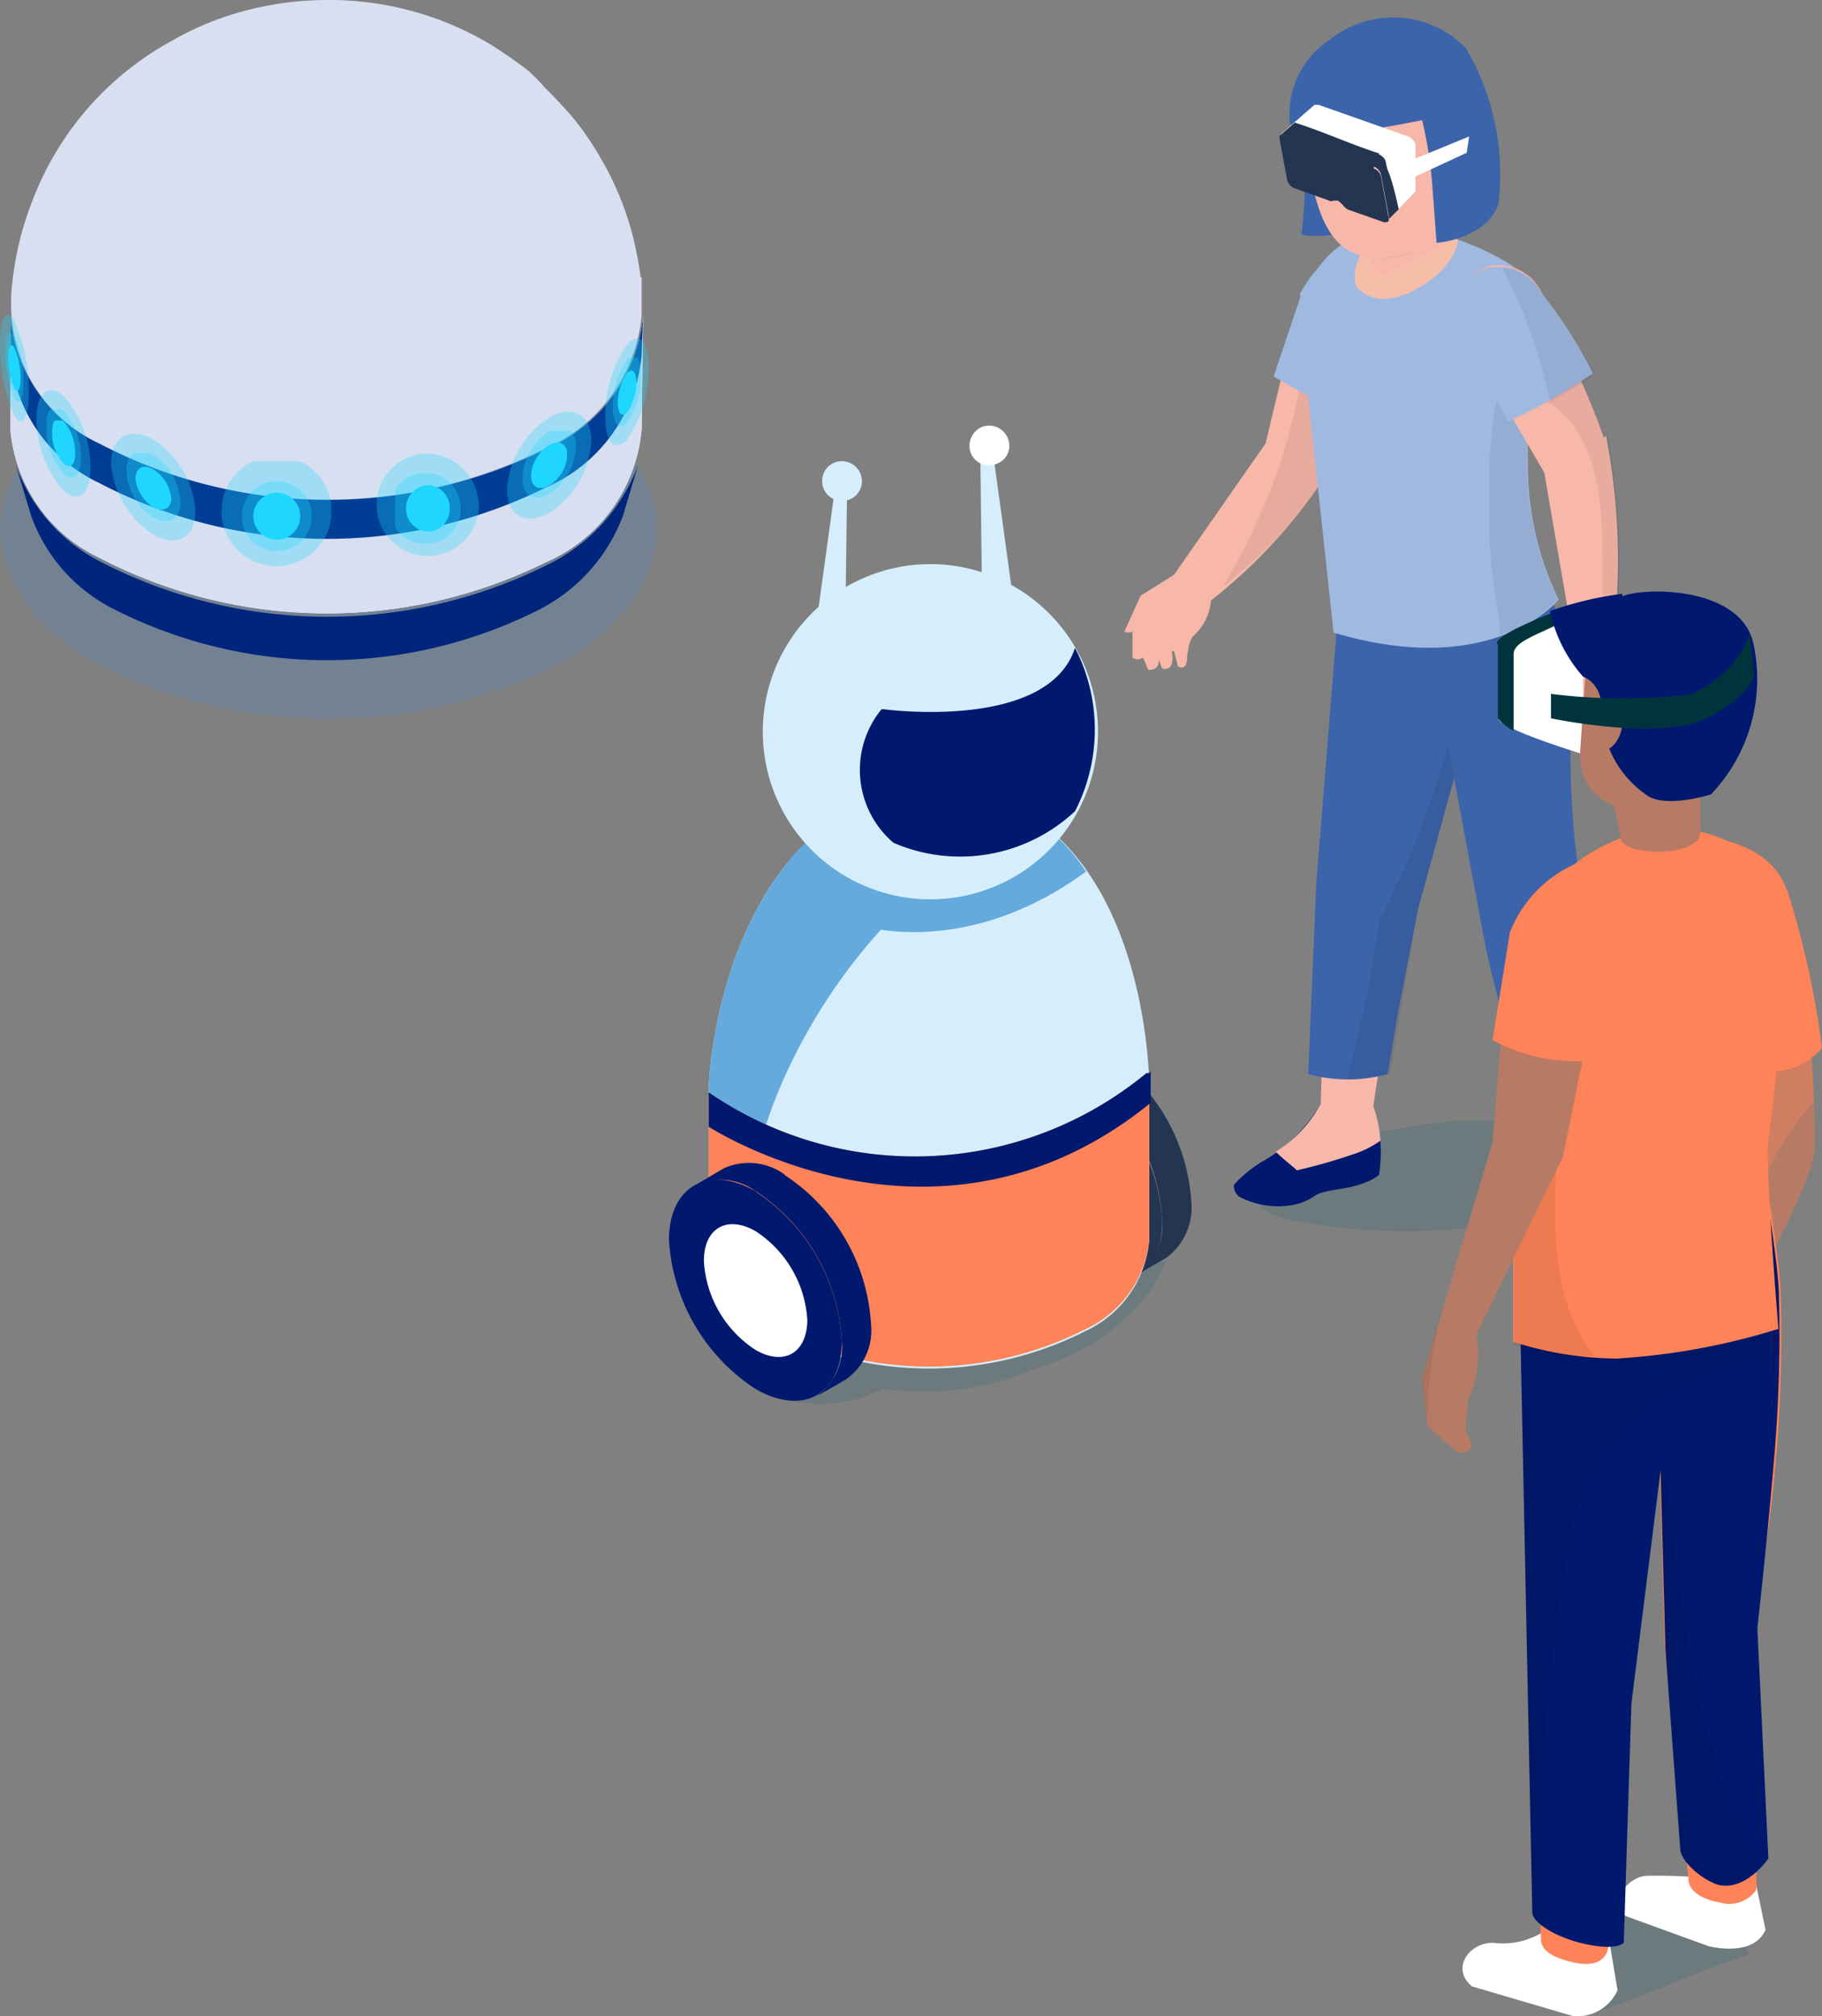 <svg xmlns="http://www.w3.org/2000/svg" viewBox="0 0 38.05 42.1"><rect x="0" y="0" width="38.05" height="42.1" fill="#808080" stroke="none"/><defs><clipPath id="a"><path fill="none" d="M0 0h38.05v42.1H0z"/></clipPath><clipPath id="b"><path fill="none" d="M0 0h38.05v42.1H0z"/></clipPath><clipPath id="c"><path fill="none" d="M15.77 26.3h8.58v3.04h-8.58z"/></clipPath><clipPath id="d"><path fill="none" d="M.03 7.09h13.71v7.92H.03z"/></clipPath><clipPath id="e"><path fill="none" d="M2.32 9.06h1.76v2.23H2.32z"/></clipPath><clipPath id="f"><path fill="none" d="M2.64 9.46h1.13v1.43H2.64z"/></clipPath><clipPath id="g"><path fill="none" d="M2.83 9.7h.75v.95h-.75z"/></clipPath><clipPath id="h"><path fill="none" d="M10.59 8.6h1.76v2.23h-1.76z"/></clipPath><clipPath id="i"><path fill="none" d="M10.91 9h1.13v1.43h-1.13z"/></clipPath><clipPath id="j"><path fill="none" d="M11.09 9.24h.75v.95h-.75z"/></clipPath><clipPath id="k"><path fill="none" d="M12.64 7.07h.91V9.3h-.91z"/></clipPath><clipPath id="l"><path fill="none" d="M12.8 7.47h.58V8.9h-.58z"/></clipPath><clipPath id="m"><path fill="none" d="M12.9 7.71h.39v.95h-.39z"/></clipPath><clipPath id="n"><path fill="none" d="M.76 8.15h1.13v2.23H.76z"/></clipPath><clipPath id="o"><path fill="none" d="M.97 8.55h.72v1.43H.97z"/></clipPath><clipPath id="p"><path fill="none" d="M1.09 8.78h.48v.95h-.48z"/></clipPath><clipPath id="q"><path fill="none" d="M0 6.57h.6V8.8H0z"/></clipPath><clipPath id="r"><path fill="none" d="M.11 6.97h.38V8.4H.11z"/></clipPath><clipPath id="s"><path fill="none" d="M.17 7.21h.26v.95H.17z"/></clipPath><clipPath id="t"><path fill="none" d="M4.63 9.63h2.29v2.29H4.63z"/></clipPath><clipPath id="u"><path fill="none" d="M5.05 10.05h1.46v1.47H5.05z"/></clipPath><clipPath id="v"><path fill="none" d="M5.29 10.29h.98v.98h-.98z"/></clipPath><clipPath id="w"><path fill="none" d="M7.87 9.47h2.14v2.29H7.87z"/></clipPath><clipPath id="x"><path fill="none" d="M8.25 9.88h1.37v1.47H8.25z"/></clipPath><clipPath id="y"><path fill="none" d="M8.48 10.13h.91v.98h-.91z"/></clipPath><clipPath id="z"><path fill="none" d="M26.19 23.4h6.75v2.33h-6.75z"/></clipPath><clipPath id="A"><path fill="none" d="M25.53 5.24h3.65v7.02h-3.65z"/></clipPath><clipPath id="B"><path fill="none" d="M28.12 13.92h2.63v8.62h-2.63z"/></clipPath><clipPath id="C"><path fill="none" d="M31.1 5.52h1.45v7.73H31.1z"/></clipPath><clipPath id="D"><path fill="none" d="M30.56 5.58h3.29v9.56h-3.29z"/></clipPath><clipPath id="E"><path fill="none" d="M31.37 5.59h1.89v2.8h-1.89z"/></clipPath><clipPath id="F"><path fill="none" d="M30.63 39.67h5.9v2.35h-5.9z"/></clipPath><clipPath id="G"><path fill="none" d="M36.36 18.58h1.52v8.76h-1.52z"/></clipPath><clipPath id="H"><path fill="none" d="M34.66 30.55h2.07v8.78h-2.07z"/></clipPath><clipPath id="I"><path fill="none" d="M31.7 24.8h5.47v15.43H31.7z"/></clipPath><clipPath id="J"><path fill="none" d="M31.62 19.19h1.79v9.13h-1.79z"/></clipPath><clipPath id="K"><path fill="none" d="M29.69 27.21h.46v2.51h-.46z"/></clipPath><clipPath id="L"><path fill="none" d="M30.2 17.95h3.41v9.08H30.2z"/></clipPath></defs><g><g data-name="レイヤー 2"><g data-name="レイヤー 1"><g clip-path="url(#a)"><g clip-path="url(#b)"><g opacity=".15" style="mix-blend-mode:multiply"><g clip-path="url(#c)"><path d="M15.77 29l.31.12a2.84 2.84 0 002.35-.12 5.93 5.93 0 003.24-.44A4.59 4.59 0 0024 27l.36-.65-5.92.35z" fill="#00586c"/></g></g><path d="M22.47 22.39c-1-.58-1.8-.12-1.81 1a4 4 0 001.8 3.12c1 .57 1.81.11 1.81-1a3.94 3.94 0 00-1.8-3.1" fill="#243551"/><path d="M22.47 23.22c-.6-.35-1.08-.07-1.08.61a2.37 2.37 0 001.07 1.87c.6.34 1.08.06 1.08-.62a2.34 2.34 0 00-1.07-1.86" fill="#fff"/><path d="M23.08 22a1.26 1.26 0 00-1.28-.12l-.61.35a1.27 1.27 0 011.28.13 3.94 3.94 0 011.8 3.11 1.25 1.25 0 01-.53 1.15l.61-.35a1.3 1.3 0 00.53-1.16 4 4 0 00-1.8-3.11" fill="#243551"/><path d="M19.77 16.41H19c-4 .92-4.2 6.25-4.2 6.25v2.86a2.14 2.14 0 001.32 2.27 7.22 7.22 0 006.56 0 2.3 2.3 0 001.32-1.9v-3.23s0-5.72-4.2-6.25" fill="#d6eefb"/><path d="M19 16.41c-4 .92-4.2 6.25-4.2 6.25v2.86a1.88 1.88 0 00.74 1.86 10 10 0 01.67-4.48 11.82 11.82 0 015.23-5.9 4 4 0 00-1.67-.58z" fill="#64aadc"/><path d="M19.77 16.41H19A4.54 4.54 0 0016.45 18c-.11 1.2 3.12 2.49 6.23.2a4 4 0 00-2.91-1.79" fill="#64aadc"/><path d="M24 22.41h-.06a7.59 7.59 0 01-9.14.4v2.67a2.14 2.14 0 001.32 2.27 7.22 7.22 0 006.56 0A2.3 2.3 0 0024 25.89v-3.23-.25" fill="#ff8358"/><path d="M24 22.41h-.06a7.59 7.59 0 01-9.14.4v.72c.12.07 4.83 3.08 9.23-.5v-.41-.25M15.79 24.88c-1-.57-1.81-.11-1.82 1a4 4 0 001.8 3.12c1 .58 1.81.12 1.81-1a4 4 0 00-1.79-3.11" fill="#00196e"/><path d="M15.78 25.71c-.59-.34-1.08-.07-1.08.62a2.37 2.37 0 001.08 1.86c.59.34 1.07.07 1.08-.62a2.38 2.38 0 00-1.08-1.86" fill="#fff"/><path d="M16.39 24.53a1.27 1.27 0 00-1.28-.13l-.61.36a1.26 1.26 0 011.29.12A4 4 0 0117.58 28a1.25 1.25 0 01-.53 1.16l.61-.35a1.25 1.25 0 00.53-1.16 4 4 0 00-1.8-3.11" fill="#00196e"/><path d="M19.43 11.78a3.5 3.5 0 103.5 3.5 3.5 3.5 0 00-3.5-3.5" fill="#d6eefb"/><path d="M18.41 14.81a2 2 0 00.25 2.79 3.51 3.51 0 003.79-.66 3.72 3.72 0 000-3.41c-.57 1.75-4 1.28-4 1.28" fill="#00196e"/><path d="M17.59 10.05a.14.14 0 00-.15.13l-.55 4a.2.2 0 000 .11.16.16 0 00.11 0h.49a.14.14 0 00.1 0 .16.16 0 00.05-.1l.05-4.06a.15.15 0 00-.14-.15M20.61 9.19a.14.14 0 00-.14.14l.05 4.06a.22.22 0 00.05.11.13.13 0 00.1 0h.49a.16.16 0 00.11-.05.24.24 0 000-.12l-.55-4c0-.07-.08-.14-.15-.12" fill="#d6eefb"/><path d="M17.58 9.63a.41.41 0 00-.41.42.41.41 0 00.41.41.41.41 0 00.42-.41.42.42 0 00-.42-.42" fill="#d6eefb"/><path d="M20.52 8.91a.43.43 0 00-.25.54.41.41 0 00.53.24.4.4 0 00.25-.53.42.42 0 00-.53-.25" fill="#fff"/><g opacity=".2" style="mix-blend-mode:multiply"><g clip-path="url(#d)"><path d="M2 8.25c-2.64 1.54-2.64 4.05 0 5.6a10.76 10.76 0 009.7 0c2.68-1.55 2.68-4.06 0-5.6a10.7 10.7 0 00-9.7 0" fill="#438be3"/></g></g><path d="M.65 10.77L.33 9.71a3.63 3.63 0 001.73 2 10.31 10.31 0 009.34.1 3.78 3.78 0 001.93-2.11l-.32 1.07a3.64 3.64 0 01-1.83 2 9.82 9.82 0 01-8.88-.09 3.5 3.5 0 01-1.65-1.91" fill="#00257d"/><path d="M13.43 6.59a3.35 3.35 0 01-2 2.77 10.28 10.28 0 01-9.34-.09A3.23 3.23 0 01.22 6.63V9a3.27 3.27 0 001.84 2.64 10.31 10.31 0 009.34.1 3.34 3.34 0 002-2.78z" fill="#fff"/><path d="M13.38 5.79a7.49 7.49 0 00-.15-.8 6.25 6.25 0 00-.7-1.71A5.94 5.94 0 0012 2.5c-.18-.22-.44-.49-.64-.69a3.52 3.52 0 00-.36-.36c-.21-.16-.5-.36-.72-.5A6.56 6.56 0 006.89 0a6.75 6.75 0 00-1.83.24 6.21 6.21 0 00-1.45.6A6.39 6.39 0 00.67 4.21a6.59 6.59 0 00-.27.86 7.12 7.12 0 00-.16 1 4.7 4.7 0 000 .53 3.23 3.23 0 001.82 2.67 10.28 10.28 0 009.34.09 3.36 3.36 0 002-2.77v-.8" fill="#d7dff1"/><path d="M13.43 6.59a3.35 3.35 0 01-2 2.77 10.28 10.28 0 01-9.34-.09A3.23 3.23 0 01.22 6.63V9a3.27 3.27 0 001.84 2.64 10.31 10.31 0 009.34.1 3.34 3.34 0 002-2.78z" fill="#d7dff1"/><path d="M13.43 6.59a3.35 3.35 0 01-2 2.77 10.28 10.28 0 01-9.34-.09A3.23 3.23 0 01.22 6.63v.81a3.24 3.24 0 001.84 2.64 10.28 10.28 0 009.34.1 3.34 3.34 0 002-2.77z" fill="#003e96"/><g opacity=".3" style="mix-blend-mode:color-dodge"><g clip-path="url(#e)"><path d="M4.08 10.68c0 .55-.39.76-.88.48a1.93 1.93 0 01-.88-1.5c0-.54.4-.76.88-.48a1.91 1.91 0 01.88 1.5" fill="#1ed6fe"/></g></g><g opacity=".3" style="mix-blend-mode:color-dodge"><g clip-path="url(#f)"><path d="M3.77 10.5c0 .35-.26.48-.57.31a1.23 1.23 0 01-.56-1c0-.35.25-.49.56-.31a1.24 1.24 0 01.57 1" fill="#1ed6fe"/></g></g><g style="mix-blend-mode:color-dodge"><g clip-path="url(#g)"><path d="M3.58 10.39c0 .23-.17.32-.38.2a.8.8 0 01-.37-.59c0-.23.16-.32.37-.2a.82.82 0 01.38.64" fill="#1ed6fe"/></g></g><g opacity=".3" style="mix-blend-mode:color-dodge"><g clip-path="url(#h)"><path d="M10.59 10.22c0 .55.39.77.88.49a1.92 1.92 0 00.88-1.5c0-.55-.39-.77-.88-.49a1.92 1.92 0 00-.88 1.5" fill="#1ed6fe"/></g></g><g opacity=".3" style="mix-blend-mode:color-dodge"><g clip-path="url(#i)"><path d="M10.91 10c0 .35.25.49.56.31a1.23 1.23 0 00.56-1c0-.35-.25-.49-.56-.31a1.23 1.23 0 00-.56 1" fill="#1ed6fe"/></g></g><g style="mix-blend-mode:color-dodge"><g clip-path="url(#j)"><path d="M11.09 9.93c0 .24.17.33.38.21a.82.82 0 00.38-.64c0-.23-.17-.33-.38-.21a.82.82 0 00-.38.64" fill="#1ed6fe"/></g></g><g opacity=".3" style="mix-blend-mode:color-dodge"><g clip-path="url(#k)"><path d="M12.64 8.69c0 .55.2.77.46.48a2.61 2.61 0 00.45-1.49c0-.55-.2-.77-.45-.49a2.55 2.55 0 00-.46 1.5" fill="#1ed6fe"/></g></g><g opacity=".3" style="mix-blend-mode:color-dodge"><g clip-path="url(#l)"><path d="M12.8 8.51c0 .35.14.49.3.31a1.68 1.68 0 00.29-1c0-.35-.13-.49-.29-.31a1.68 1.68 0 00-.3 1" fill="#1ed6fe"/></g></g><g style="mix-blend-mode:color-dodge"><g clip-path="url(#m)"><path d="M12.9 8.4c0 .23.09.33.2.21a1.18 1.18 0 00.19-.61c0-.24-.09-.33-.19-.21a1.11 1.11 0 00-.2.64" fill="#1ed6fe"/></g></g><g opacity=".3" style="mix-blend-mode:color-dodge"><g clip-path="url(#n)"><path d="M1.89 9.77c0 .54-.25.76-.56.48a2.29 2.29 0 01-.57-1.5c0-.55.26-.76.57-.48a2.28 2.28 0 01.56 1.5" fill="#1ed6fe"/></g></g><g opacity=".3" style="mix-blend-mode:color-dodge"><g clip-path="url(#o)"><path d="M1.69 9.58c0 .35-.16.49-.36.31a1.47 1.47 0 01-.37-1c0-.35.17-.49.37-.31a1.46 1.46 0 01.36 1" fill="#1ed6fe"/></g></g><g style="mix-blend-mode:color-dodge"><g clip-path="url(#p)"><path d="M1.57 9.48c0 .23-.11.32-.24.2A.93.93 0 011.09 9c0-.23.1-.32.24-.2a1 1 0 01.24.64" fill="#1ed6fe"/></g></g><g opacity=".3" style="mix-blend-mode:color-dodge"><g clip-path="url(#q)"><path d="M.6 8.19c0 .55-.13.77-.3.49a3.55 3.55 0 01-.3-1.5c0-.55.13-.77.3-.48a3.53 3.53 0 01.3 1.49" fill="#1ed6fe"/></g></g><g opacity=".3" style="mix-blend-mode:color-dodge"><g clip-path="url(#r)"><path d="M.49 8c0 .35-.08.49-.19.31a2.26 2.26 0 01-.19-1c0-.35.08-.49.19-.31a2.26 2.26 0 01.19 1" fill="#1ed6fe"/></g></g><g style="mix-blend-mode:color-dodge"><g clip-path="url(#s)"><path d="M.43 7.9c0 .24-.06.33-.13.21a1.57 1.57 0 01-.13-.64c0-.23.06-.33.13-.21a1.57 1.57 0 01.13.64" fill="#1ed6fe"/></g></g><g opacity=".3" style="mix-blend-mode:color-dodge"><g clip-path="url(#t)"><path d="M6.92 10.78a1.15 1.15 0 01-2.29 0 1.15 1.15 0 112.29 0" fill="#1ed6fe"/></g></g><g opacity=".3" style="mix-blend-mode:color-dodge"><g clip-path="url(#u)"><path d="M6.51 10.78a.73.73 0 11-.73-.73.73.73 0 01.73.73" fill="#1ed6fe"/></g></g><g style="mix-blend-mode:color-dodge"><g clip-path="url(#v)"><path d="M6.27 10.78a.49.49 0 11-.49-.49.49.49 0 01.49.49" fill="#1ed6fe"/></g></g><g opacity=".3" style="mix-blend-mode:color-dodge"><g clip-path="url(#w)"><path d="M10 10.62a1.07 1.07 0 11-1.06-1.15A1.11 1.11 0 0110 10.62" fill="#1ed6fe"/></g></g><g opacity=".3" style="mix-blend-mode:color-dodge"><g clip-path="url(#x)"><path d="M9.62 10.62a.71.71 0 01-.68.73.74.74 0 11.68-.73" fill="#1ed6fe"/></g></g><g style="mix-blend-mode:color-dodge"><g clip-path="url(#y)"><path d="M9.39 10.62a.46.46 0 01-.45.48.47.47 0 01-.46-.48.48.48 0 01.46-.49.47.47 0 01.45.49" fill="#1ed6fe"/></g></g><g opacity=".15" style="mix-blend-mode:multiply"><g clip-path="url(#z)"><path d="M27 24.15a1.45 1.45 0 00-.56.3.59.59 0 00-.19.58c.09.28.42.39.71.45a12.3 12.3 0 004.76 0 2.47 2.47 0 00.84-.29.89.89 0 00.42-.74c-.1-2-5.08-.65-6-.32" fill="#00586c"/></g></g><path d="M27.17 6.16l-.74 3.1L24.52 12l-.7.44-.34.75a.2.2 0 00.17 0v.54a.18.18 0 00.22 0l.11.26c.18 0 .22-.09.22-.21l.07.18c.3.07.2-.36.2-.36h.05l.08.32c.22.1.19-.22.19-.22l.05-.27.06-.13a1.13 1.13 0 00.39-.76A11.08 11.08 0 0028 9.43a35.87 35.87 0 001.14-3.58c-1-1.53-2 .31-2 .31" fill="#f7b7a9"/><g opacity=".07"><g clip-path="url(#A)"><path d="M27.17 6.16l-.09.36a.81.81 0 01.2.67 12.49 12.49 0 01-1.75 5.07A9.76 9.76 0 0028 9.43a35.87 35.87 0 001.14-3.58c-1-1.53-2 .31-2 .31"/></g></g><path d="M27.25 3.9c0 .42-.07 1-.07 1a2 2 0 00.92-.06l-.92-2.33s.08 1.11.07 1.42" fill="#3c64aa"/><path d="M33.33 23.41l-.91.08c-.17 0-.15.16-.22.31l-.67 1.11c-.55.44-.69.8-.49 1a2.11 2.11 0 001.64-.09c.33-.23 1.09-1 1-1.32a4.23 4.23 0 00-.3-1.06s0-.08-.09-.07M27.58 23.05a3.28 3.28 0 01-1.26 1.23 2.66 2.66 0 00-.55.46.28.28 0 00.11.25 1.74 1.74 0 001.26.14c.45-.17.2-.2.84-.3s.82-.3.82-.3a3.13 3.13 0 00-.12-1.44 3.68 3.68 0 00-1.1 0" fill="#00196e"/><path d="M27.17 6.16l-.57 1.7c.31.19.78.43 1.1.61a.8.8 0 01.44.71c.51-1.34 1-3.33 1-3.33-1.13-1.54-2 .31-2 .31" fill="#a0b9e1"/><path d="M27.74 18.37l-.16 4.68a2.6 2.6 0 01-.94 1c.16.16.44.37.44.39a11.38 11.38 0 001.16-.33 2.14 2.14 0 00.59-.29 2.78 2.78 0 00-.15-.73s.22-1.44.32-2l.41-2.27 1.06-4v-2.37l-2-.45z" fill="#f7b7a9"/><path d="M28 12.09l-.51 6.34-.17 4a3.17 3.17 0 001.66 0l.2-1.2.43-2.23 1.14-4.14-.28-2.37z" fill="#3c64aa"/><g opacity=".07"><g clip-path="url(#B)"><path d="M28.82 19.16a26 26 0 01-.67 3.27v.11a5.06 5.06 0 00.88-.12l.2-1.2.38-2.22 1.14-4.14-.11-.9a20.4 20.4 0 01-1.82 5.24"/></g></g><path d="M33.42 23.45l-.25-2.11a4.11 4.11 0 01-1.5.4l.59 1.9a1 1 0 01-.06.16l-.65 1.08c.21 0 1 .22 1 .22a3.54 3.54 0 001.12-1 2.34 2.34 0 00-.21-.63" fill="#f6bda8"/><path d="M32.8 15.51a7.94 7.94 0 00-.48-3.25l-2.87.32.77 2.89.8 4.28c.08.42.58 2.39.89 3.42a2 2 0 001.61-.24l-.44-4a18.1 18.1 0 01-.28-3.44" fill="#3c64aa"/><path d="M31.77 5.67a5.46 5.46 0 00-2.3-.9A2 2 0 0027.18 7l.67 6.21c3.35 1 4.7-.69 4.7-.69a6.4 6.4 0 01-.64-2.66c-.05-2 .3-3.8-.14-4.17" fill="#a0b9e1"/><g opacity=".07"><g clip-path="url(#C)"><path d="M31.77 5.67a1.3 1.3 0 00-.2-.15 4.84 4.84 0 010 .76 14.11 14.11 0 01-.35 2.24 13.69 13.69 0 00.1 4.48 2.46 2.46 0 010 .26 2.87 2.87 0 001.21-.75 6.4 6.4 0 01-.64-2.66c-.05-2 .3-3.8-.14-4.17"/></g></g><path d="M33.49 9.14c-.33-1-1-2.27-1.28-3a1 1 0 00-1-.6c-1 .12-.5 1.69-.5 1.69l1.54 2.64.58 3.37-.5 1 .05.86s.12.14.25-.18v-.43l.22.49V15.45c0 .13.16.13.25 0l.2-.21.41-.27.19-.44-.22-1.12a13.69 13.69 0 00-.14-4.31" fill="#f7b7a9"/><g opacity=".06"><g clip-path="url(#D)"><path d="M33.49 9.14c-.33-1-1-2.27-1.28-3a1 1 0 00-1-.6c-1 .12-.5 1.69-.5 1.69l.77 1.33a.77.77 0 011.07 0c1.34 1.19.73 3.58 1 5.18a3.24 3.24 0 010 1.32l.19-.13.19-.44-.22-1.12a13.69 13.69 0 00-.14-4.31"/></g></g><path d="M31.18 5.58c-1 .12-.5 1.69-.5 1.69l.81 1.53a11.59 11.59 0 001.77-1 9.28 9.28 0 00-1.08-1.7 1 1 0 00-1-.52" fill="#a0b9e1"/><g opacity=".07"><g clip-path="url(#E)"><path d="M31.37 5.59a10.56 10.56 0 011 2.8c.46-.25.89-.53.9-.54a9.28 9.28 0 00-1.09-1.75 1 1 0 00-.81-.51"/></g></g><path d="M29.22 4.65c-1 .41-1 1.22-.87 1.36s.5.44 1.28 0 .82-1 .82-1a1.28 1.28 0 00-1.23-.31" fill="#f6bda8"/><path d="M28.2 4.06a2.82 2.82 0 00.65 1.7l1.6-.8a2.26 2.26 0 01-.54-1.06z" fill="#f7b7a9"/><path d="M28.2 4.06a3 3 0 00.35 1.27 1.09 1.09 0 001.13-.22 3.05 3.05 0 00.48-.55 1.48 1.48 0 01-.25-.66z" fill="#e9b39f"/><path d="M27.1 2l.3 1.82c.21 1 .6 1.72 1.72 1.54 0 0 1.37-.31 1.55-1.51V1.47z" fill="#f7b7a9"/><path d="M27.77.83a1.85 1.85 0 00-.83 1.76 2.92 2.92 0 001.32.15c.29 0 1.44-.23 1.44-.23a8.72 8.72 0 01.21 1.34L30 5.07s1-.06 1.29-.79A5.19 5.19 0 0030.61 1a2.12 2.12 0 00-2.84-.17" fill="#3c64aa"/><path d="M28.69 3.47l-1.87-.66c-.07 0-.11 0-.1.08l.16.87a.26.26 0 00.15.17l.73.26a.08.08 0 00.08 0h.1a.68.68 0 01.12.11.27.27 0 00.1.08l.74.26c.07 0 .12 0 .1-.09l-.16-.86a.23.23 0 00-.15-.17" fill="#243551"/><path d="M29.41 2.85l-1.87-.66h-.09l-.71.62a.08.08 0 01.08 0l1.87.66a.23.23 0 01.15.17l.16.86v.08l.56-.58a.12.12 0 000-.07v-.91a.26.26 0 00-.15-.17" fill="#fff"/><path d="M28.82 3.21c-.6-.19-1.18-.46-1.78-.65l-.3.26a.08.08 0 01.08 0l1.87.66a.23.23 0 01.15.17l.16.85v.08l.21-.21s-.11-.53-.21-.77 0-.26-.22-.39" fill="#243551"/><path fill="#fff" d="M29.53 3.7l1.1-.51.05-.34-1.29.53.14.32zM33.05 12.61s-1.76.62-1.76.86V15c0 .21 1.77.75 1.77.75v-1.76a.88.88 0 010-1.42"/><path d="M31.28 13.46V15a1.07 1.07 0 00.33.26v-1.6c0-.28.57-.42 1.11-.72a2.44 2.44 0 01.3-.37s-1.76.62-1.76.86" fill="#00343d"/><g opacity=".15" style="mix-blend-mode:multiply"><g clip-path="url(#F)"><path d="M35.66 39.93a2 2 0 00-1.33-.23c-1 .2-2 .77-3 1.07-.39.13-.57-.08-.68.32s2.31 1 2.72.91c1.39-.47 1.78-.72 3.16-1.19.11 0-.75-.83-.85-.88" fill="#00586c"/></g></g><path d="M32.18 40.37a1.6 1.6 0 01-1 .2c-.52 0-.88.55-.44.91l2.11.62a.92.92 0 00.93-.54l-.19-1.14z" fill="#fff"/><path d="M36.62 23.17l-.26 4.17s1.54-2.64 1.54-3.4a24.81 24.81 0 00-.58-5.36z" fill="#b77b65"/><g opacity=".35" style="mix-blend-mode:multiply"><g clip-path="url(#G)"><path d="M37.32 18.58l-.7 4.59-.26 4.17.19-.33a5 5 0 011.33-4 23.8 23.8 0 00-.56-4.48" fill="#ff8358"/></g></g><path d="M36.7 22.33a1.33 1.33 0 001.35-.45 18.89 18.89 0 00-.73-3.3z" fill="#ff8358"/><path d="M34.42 39.17c-.49 0-.87.69-.42.86l1.68.61s.93.25 1.19-.34l-.19-.92a10.2 10.2 0 00-2.26-.21" fill="#fff"/><path d="M36.86 24.8c-.56.3-4.8.93-5.16.52l.48 15.16c0 .22.18.38.64.49.76.19.77-.33.77-.33l.24-3.64-.11-1.39.94-5 .1 3.73.5 4.89c0 .29.35.45.67.5a.68.68 0 00.75-.27v-3.59l-.11-1.75s.37-1.9.5-3.45a29.89 29.89 0 00.12-3.59c0-.63-.29-2.32-.29-2.32" fill="#ff8358"/><path d="M36.86 24.8c-.56.3-4.8.93-5.16.52l.3 14.61c0 .23.51.52 1 .64.76.19.91 0 .91 0l.16-5 .61-4.87.1 3.73.31 4.17c0 .29.53.71.84.77.56.09 1-.56 1-.56L36.7 34s.2-1.77.33-3.32a29.89 29.89 0 00.12-3.59c0-.63-.29-2.32-.29-2.32" fill="#00196e"/><g opacity=".07"><g clip-path="url(#H)"><path d="M34.66 30.65l.1 3.73.31 4.17c0 .29.53.71.84.77a1 1 0 00.82-.34c-.25-.58-1.4-2.08-1.95-8.42l-.12.09"/></g></g><g opacity=".07"><g clip-path="url(#I)"><path d="M36.86 24.8c-.56.3-4.8.93-5.16.52l.3 14.61c0 .1.09.2.23.3a32.23 32.23 0 01.46-7.55 4.67 4.67 0 013.8-4.25 1.76 1.76 0 01.67-.07 11.76 11.76 0 000-1.24c0-.63-.29-2.32-.29-2.32"/></g></g><path d="M37.34 18.71c-.18-.91-1.25-1.14-1.25-1.14a2.78 2.78 0 00-2-.15A3.82 3.82 0 0032 19l-.4 7.18v1.84a7.24 7.24 0 002.16.35 14.17 14.17 0 003.38-.62s-.26-3.14-.22-3.88a40.56 40.56 0 00.38-5.12" fill="#ff8358"/><g opacity=".07"><g clip-path="url(#J)"><path d="M32.6 23.23c0-.47.11-.94.19-1.4a2 2 0 01-.2-.6 9.2 9.2 0 00-.58-2l-.39 7v1.85a7.83 7.83 0 001.76.33l-.19-.24c-.94-1.32-.73-3.33-.61-4.85"/></g></g><path d="M33.47 15.71l.38 1.8c0 .36 1.66.42 1.66-.14v-1.66z" fill="#b77b65"/><path d="M33 15.67c-.05.85.56 1.26 1.43 1.31 0 0 1.64-.38 1.7-1.22l.28-1.54-3.26-.7z" fill="#b77b65"/><path d="M33.88 12.4a7.25 7.25 0 00-1.51.36 3 3 0 00.69 1.37s.43.13.39.78a2.16 2.16 0 00.92 1.68c.38.31 1.36 0 1.36 0a3.49 3.49 0 00.89-3.14c-.25-1.19-2.22-1.2-2.74-1" fill="#00196e"/><path d="M33.35 14.94l-.05.71c.31.15.6-.24.58-.61s-.53-.1-.53-.1M33 18a2.6 2.6 0 00-1.47 1.48l-.36 4.38L30 27.78l-.3 1 .11 1 .63.55h.12a.17.17 0 00.18-.16l-.14-.33.07-.65a2.16 2.16 0 00.16-1.32l1.81-3.71.78-3.85s.7-2.75-.46-2.3" fill="#b77b65"/><g opacity=".07"><g clip-path="url(#K)"><path d="M29.69 28.79l.11.93a10.36 10.36 0 01.08-1.1 9.29 9.29 0 01.27-1.41l-.16.57z"/></g></g><g opacity=".28" style="mix-blend-mode:multiply"><g clip-path="url(#L)"><path d="M33 18a2.6 2.6 0 00-1.47 1.48l-.36 4.38L30.2 27a15.2 15.2 0 011.94-3.74 1.84 1.84 0 01.81-.72l.46-2.27s.7-2.75-.46-2.3" fill="#b77b65"/></g></g><path d="M33 18a2.6 2.6 0 00-1.47 1.48l-.36 2.24a3.72 3.72 0 001.91.44l.38-1.86s.7-2.75-.46-2.3" fill="#ff8358"/><path d="M35.39 14.49a12 12 0 01-3 0V15s2.26.48 3.24 0 1-.92 1-.92l-.09-.84a2.18 2.18 0 01-1.2 1.24" fill="#00343d"/></g></g></g></g></g></svg>